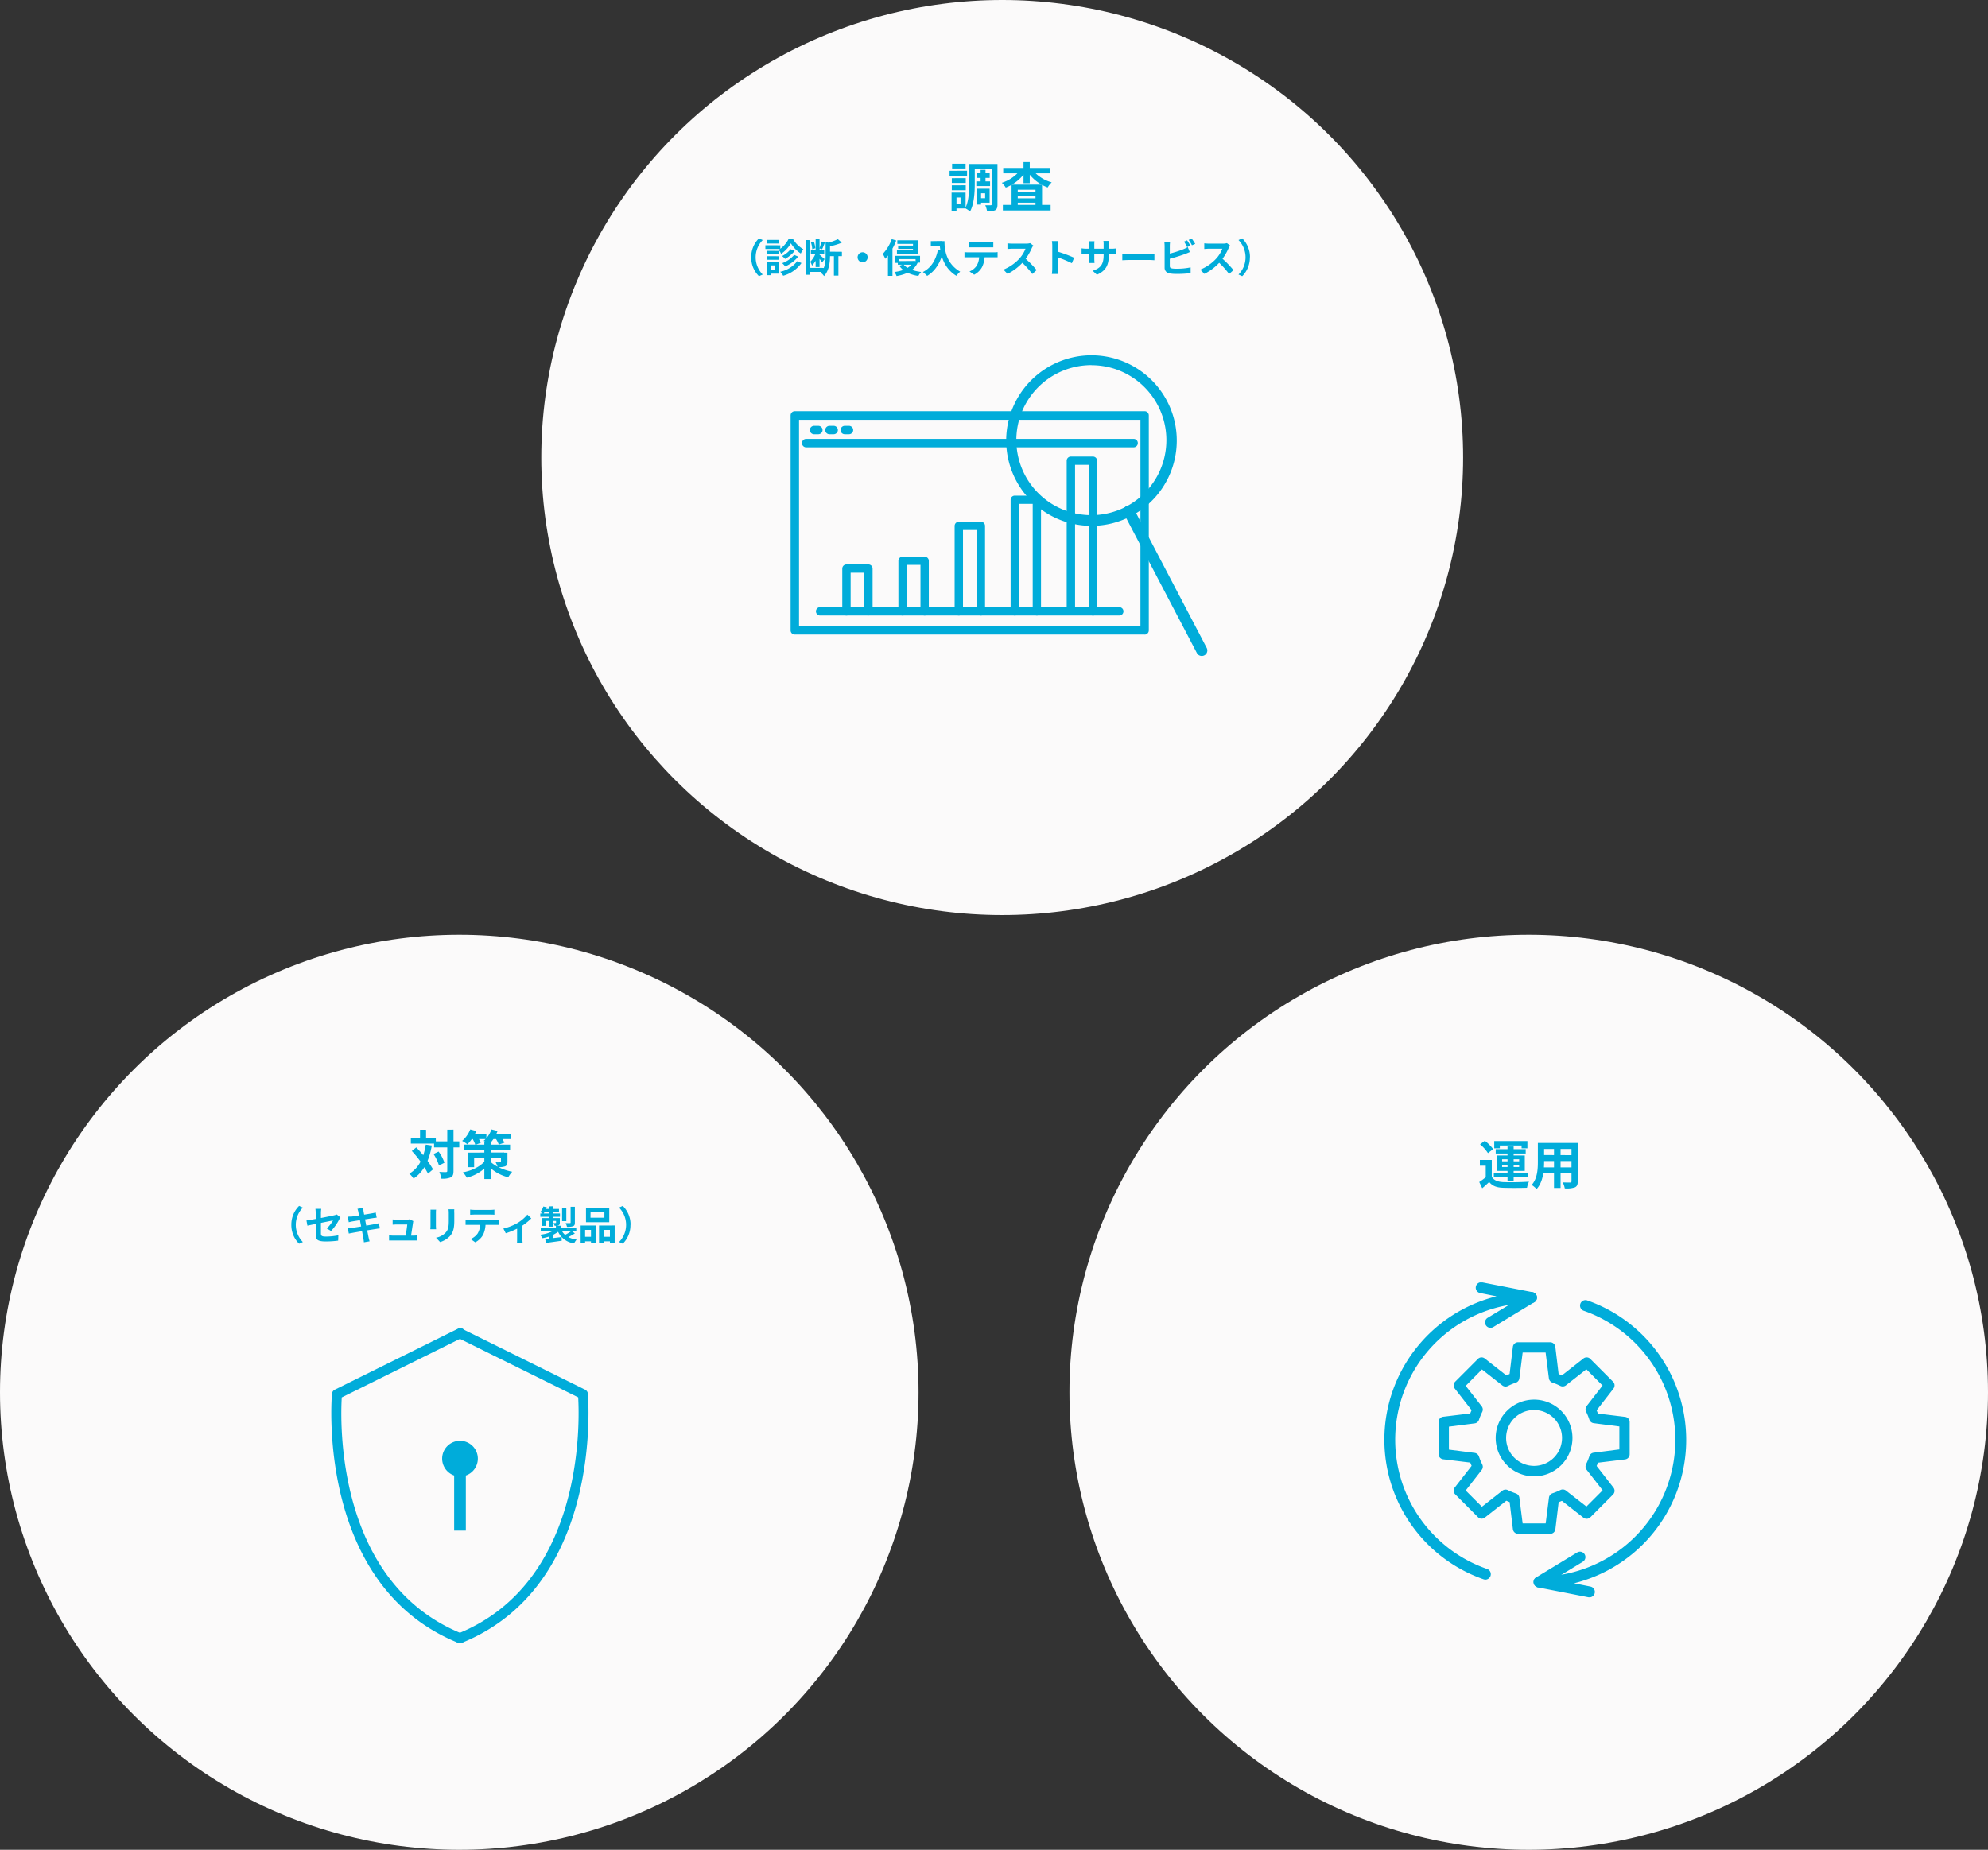 <svg id="Layer_1" data-name="Layer 1" xmlns="http://www.w3.org/2000/svg" viewBox="0 0 606 564"><rect x="0" y="0" width="606" height="564" fill="#333333" stroke="none"/><defs><clipPath id="clip-path"><rect class="cls-1" x="241" y="108" width="127" height="92"/></clipPath><clipPath id="clip-path-2"><rect class="cls-1" x="422" y="391" width="92" height="96"/></clipPath><clipPath id="clip-path-3"><rect class="cls-1" x="101" y="405" width="78.42" height="96"/></clipPath><style>.cls-1{fill:none}.cls-2{fill:#fbfafa}.cls-3{fill:#00acda}</style></defs><ellipse class="cls-2" cx="305.5" cy="139.5" rx="140.5" ry="139.5"/><ellipse class="cls-2" cx="140" cy="424.5" rx="140" ry="139.5"/><ellipse class="cls-2" cx="466" cy="424.5" rx="140" ry="139.5"/><path class="cls-3" d="M297.69 52.84v1.41h4v-1.41zm-.08 2.48v1.41h4.19v-1.41zm1.31-3.52v4.34h1.49V51.8zm-2.58-1.8v1.63H303V50zm2.13 7.55v1.38h1.83v1.5h-1.83v1.37h3.2v-4.26zm-.75 0v4.82h1.34v-4.83zm4.56-7.55v12.28c0 .24-.06.3-.29.3h-1.65a7.09 7.09 0 01.55 1.87 5.07 5.07 0 002.46-.35c.55-.3.71-.85.71-1.77V50zm-6.86 0v6c0 2.32-.08 5.39-1.2 7.49a7.42 7.42 0 011.48 1c1.27-2.3 1.44-6 1.44-8.53V50zm-5.28 4.34v1.44h4.25v-1.45zm.09-4.42v1.46h4.11v-1.47zm-.09 6.59V58h4.25v-1.5zm-.68-4.43v1.52h5.33v-1.53zm1.54 6.65v1.5h1.8v1.83H291v1.5h3.34v-4.83zm-.93 0v5.5h1.5v-5.5zm15.63 3.74v1.7h14.56v-1.7zm3.58-4v1.33h7.35v-1.31zm0 2v1.33h7.35v-1.33zm-.92-4.17v7.16h1.88v-5.61h5.41v5.55h2v-7.1zm-2.55-5.09v1.65h14.34v-1.65zm6.19-1.79v6.44h1.9v-6.44zm-.88 2.32a11.7 11.7 0 01-5.73 4 8 8 0 011.2 1.47 12.93 12.93 0 006.09-4.88zm3.58 0l-1.52.59a13.05 13.05 0 006.18 4.84 6.88 6.88 0 011.23-1.56 11.47 11.47 0 01-5.91-3.86zM229 78.44a7.92 7.92 0 002.36 5.77l1.14-.51a7.48 7.48 0 010-10.5l-1.14-.52a7.92 7.92 0 00-2.36 5.76zm12.1-4.21a10 10 0 003 3.07 9.81 9.81 0 01.77-1.31 8.48 8.48 0 01-3.14-3.13h-1.34a8.4 8.4 0 01-3 3.32 6.25 6.25 0 01.71 1.22 9.6 9.6 0 002.96-3.17zM241 76a8.05 8.05 0 01-2.6 2.07 5.39 5.39 0 01.91.87 10 10 0 002.94-2.44zm1.08 1.72a8.64 8.64 0 01-3.65 2.52 4.88 4.88 0 01.9 1 10.81 10.81 0 004-3zm.94 1.91a8.85 8.85 0 01-5.19 3.23 5.25 5.25 0 01.9 1.22 10.2 10.2 0 005.58-3.88zm-9.14-3.15v1.08h3.63V76.5zm0-3.32v1.1h3.55v-1.1zm0 4.95v1.09h3.63v-1.07zm-.57-3.33v1.14h4.55V74.8zm1.2 5v1.14h1.79v1.38h-1.79v1.14h3V79.8zm-.65 0v4.12h1.21v-4.1zm13.32-3.52v1.21h4.07v-1.19zm-.68 5.4v1.24h4.56v-1.22zm-.8-8.46v10.57h1.3V73.22zm2.93-.28v8.5h1.19v-8.5zm.11 4A7.51 7.51 0 01247 79.8a7.21 7.21 0 01.54 1.2 9.54 9.54 0 002.05-3.7zm1.62-3.28a15.24 15.24 0 01-.56 2.11l.81.25c.25-.53.58-1.37.88-2.1zm-3.16.28a8.48 8.48 0 01.41 2.08l.93-.31a7.8 7.8 0 00-.46-2zm2.58 3.69l-.63.5A17 17 0 01250.6 80l.77-1c-.24-.18-1.26-1.12-1.55-1.35zm2.52-.88v1.37h4.34v-1.33zm1.9.67v6.63h1.37v-6.59zm-2.53-3.68V78c0 1.64-.13 3.69-1.49 5.18a3 3 0 011 1c1.6-1.71 1.83-4.36 1.83-6.15v-3.59c.2 0 .3-.09.31-.21zm3.74-.8a14.91 14.91 0 01-3.41 1.2 4.61 4.61 0 01.44 1.09A19.48 19.48 0 00256.6 74zm7.55 4a1.53 1.53 0 101.52 1.52 1.53 1.53 0 00-1.48-1.52zm10.57-3.65v1.09h4.78v2h-4.9v1.09h6.33v-4.18zm.25 1.61v1h5.28v-1zM272.76 78v2.16H274V79h5.1v1.08h1.36V78zm.92 1.6v1.11h5.05v-1.15zm4.68 0v.18c-.79 1.84-3.05 2.82-5.72 3.15a5.11 5.11 0 01.66 1.24c3-.52 5.42-1.67 6.49-4.23l-.9-.39h-.24zm-3 1l-1.23.43c1.2 1.72 3.18 2.72 5.82 3.11a5.14 5.14 0 01.85-1.22c-2.48-.32-4.47-1.07-5.43-2.37zm-3.53-7.69a12.71 12.71 0 01-2.74 4.51 8.74 8.74 0 01.76 1.49 17.66 17.66 0 003.34-5.58zm-1.16 3.31v7.9h1.38V74.8zm13.07-2.69V75h3.39v-1.52zm2.69 0c0 2.45.52 7.82 5.1 10.56a7.71 7.71 0 011.16-1.26c-4.45-2.6-4.78-7-4.78-9.3zm-.52 2.63c-.65 3.18-2.09 5.51-4.6 6.78a9.43 9.43 0 011.31 1.18c2.51-1.51 4.11-4.09 4.95-7.66zm9.49-2.3v1.55h7.39v-1.6a11 11 0 01-1.28.08h-4.81a10.9 10.9 0 01-1.29-.08zm-1.4 3.01v1.57h10.1v-1.57a7.3 7.3 0 01-1.1.07h-7.86a8.77 8.77 0 01-1.14-.07zm6.14.84h-1.67a5.9 5.9 0 01-.76 3.32 4.88 4.88 0 01-2.18 1.73l1.42 1a5.71 5.71 0 002.4-2.31 8 8 0 00.8-3.74zM315 74.88l-1-.74a4.19 4.19 0 01-1.24.15h-4.24a13.2 13.2 0 01-1.42-.09v1.72c.27 0 .93-.08 1.42-.08h4.08a9.72 9.72 0 01-1.8 2.94 13.61 13.61 0 01-4.92 3.43l1.25 1.29a15.89 15.89 0 005-3.91 16.8 16.8 0 002.42-4 4.05 4.05 0 01.45-.71zm-2.68 3.72l-1.13 1.11a26.05 26.05 0 013.48 3.83l1.33-1.19a31.15 31.15 0 00-3.68-3.75zm8.44 3.26a11.73 11.73 0 01-.12 1.67h1.88c-.06-.49-.11-1.33-.11-1.67v-6.9a12.78 12.78 0 01.11-1.45h-1.87a8.87 8.87 0 01.12 1.45zm1.29-5.24v1.72a37 37 0 014.69 1.91l.68-1.67a40.9 40.9 0 00-5.37-1.96zM338 77.71v-3.15a8.74 8.74 0 01.07-1.1h-1.72a6 6 0 01.07 1.1v3.2c0 2.95-1 4-3.33 4.8l1.28 1.21c2.89-1.29 3.63-3.1 3.63-6.06zm-4.35-4.15h-1.7a8.15 8.15 0 01.07 1.08v4.29c0 .54 0 1-.06 1.26h1.68c0-.23-.06-.72-.06-1.26v-4.28a10.52 10.52 0 01.05-1.09zm-3.95 2.16v1.63h9.18a10.87 10.87 0 011.32 0v-1.6a8.13 8.13 0 01-1.33.09H331a8.51 8.51 0 01-1.32-.12zm12.41 1.72v1.9c.46 0 1.26-.07 1.93-.07h6.46c.5 0 1.12.06 1.4.07v-1.9c-.32 0-.85.09-1.41.09H344c-.6 0-1.46-.05-1.91-.09zm19.77-4.16l-.95.4a16 16 0 01.93 1.66l1-.42a17.17 17.17 0 00-1-1.64zm1.41-.54l-.95.4a11.82 11.82 0 011 1.65l1-.42a18.31 18.31 0 00-1.07-1.63zm-6.6 1.07h-1.76a11.66 11.66 0 01.08 1.25v6.52a1.73 1.73 0 001.65 1.8 12.5 12.5 0 002 .14 36.07 36.07 0 004.28-.24v-1.76a20.11 20.11 0 01-4.19.41 9.22 9.22 0 01-1.38-.07c-.54-.1-.78-.23-.78-.76v-6a10.63 10.63 0 01.08-1.29zm-.79 3.68v1.57a49 49 0 005.4-1.63c.4-.15.94-.38 1.39-.57l-.63-1.52a11.31 11.31 0 01-1.31.65 32.3 32.3 0 01-4.87 1.5zm19.1-2.61l-1-.74a4.19 4.19 0 01-1.24.15h-4.24a13.2 13.2 0 01-1.42-.09v1.72c.27 0 .93-.08 1.42-.08h4.08a9.72 9.72 0 01-1.8 2.94 13.61 13.61 0 01-4.92 3.43l1.25 1.29a15.89 15.89 0 005-3.91 16.8 16.8 0 002.42-4 4.05 4.05 0 01.45-.71zm-2.68 3.72l-1.13 1.11a26.05 26.05 0 013.48 3.83l1.33-1.19a31.15 31.15 0 00-3.68-3.75zm8.71-.16a8 8 0 00-2.36-5.76l-1.14.52a7.48 7.48 0 010 10.5l1.14.51a8 8 0 002.33-5.77zM132.32 348v1.84H140V348zm-7.08-1.1v1.78h7.61v-1.78zm11.1-2.46V357c0 .27-.1.35-.37.37s-1.15 0-2.05-.05a7.63 7.63 0 01.61 2.06 6.41 6.41 0 002.9-.4c.61-.33.81-.88.81-2v-12.56zm-4.19 7.42a13.23 13.23 0 011.66 3.5l1.67-.84a12.59 12.59 0 00-1.78-3.41zm-6.61-.93a32.61 32.61 0 014.93 6.91l1.53-1.31a33.36 33.36 0 00-5.12-6.69zm2.5-6.48V348h1.84v-3.54zm1.74 4.55c-.64 4.09-2.1 7.15-5 8.84a9.49 9.49 0 011.29 1.51c3.09-2.07 4.74-5.44 5.56-10.08zm11.71 0v1.65h14V349zm6.15-.86v11.36h2.06v-11.42zm-5.11 3.3v4.44h2V353h9.16v-1.61zm10.18 0v2.73c0 .16-.07.21-.26.21a10.84 10.84 0 01-1.36 0 7.57 7.57 0 01.63 1.48 6.14 6.14 0 002.24-.24c.57-.24.73-.63.73-1.43v-2.73zm-4.87 2.51c-1.32 1.66-3.93 3-6.75 3.5a7.39 7.39 0 011.2 1.62 12.33 12.33 0 007-4.58zm1.38 0l-1 .9a12.87 12.87 0 006.7 4.1 9.61 9.61 0 011.22-1.68c-3.08-.6-5.75-2.01-6.92-3.37zm-5.95-8.24v1.6h5v-1.6zm6.43 0v1.6h6.06v-1.6zm-6.35-1.36a9 9 0 01-2.47 3.51 12.28 12.28 0 011.6 1.05 13.16 13.16 0 002.71-4.06zm6.45 0a7.7 7.7 0 01-2.36 3.49 11 11 0 011.62 1.11 11.58 11.58 0 002.62-4.13zm-5.89 2.63a11.56 11.56 0 011 2.09l1.65-.62a10.87 10.87 0 00-1.11-2zm7-.13a10.16 10.16 0 011.14 2.13l1.71-.56a10.7 10.7 0 00-1.23-2.07zm-62.1 26.59a7.93 7.93 0 002.37 5.77l1.14-.51a7.48 7.48 0 010-10.5l-1.14-.52a7.92 7.92 0 00-2.37 5.76zm7.43 3c0 1.43.4 2.08 3.12 2.08a28.67 28.67 0 003.72-.25l.06-1.63a19.72 19.72 0 01-3.79.39c-1.31 0-1.52-.25-1.52-1v-6.07a10.06 10.06 0 01.1-1.38h-1.78a10.1 10.1 0 01.09 1.38zm7.55-5.26l-1.15-.9a3.68 3.68 0 01-.85.28c-1.1.27-6.74 1.37-8.37 1.56l.29 1.58c1.52-.34 7.07-1.44 7.8-1.59a10.48 10.48 0 01-1.91 2.44l1.32.78a16.35 16.35 0 002.48-3.51c.11-.24.28-.52.39-.68zm5.43-1.71c.2 1 1.36 7 1.54 8.1a12.17 12.17 0 01.17 1.21l1.73-.3c-.11-.39-.22-.82-.3-1.17-.25-1.23-1.44-7.3-1.56-8.09 0-.29-.1-.7-.12-.92l-1.71.27a6.88 6.88 0 01.25.86zM106 371l.32 1.65c.41-.1.72-.18 1.09-.25l6.31-1c.36-.05.85-.12 1.11-.13l-.3-1.58a11.19 11.19 0 01-1.12.25c-1.07.21-5.28.86-6.29 1-.44-.02-.8 0-1.12.06zm0 3.51l.34 1.61c.26-.07.68-.14 1.2-.24 1.18-.23 5.5-.93 7-1.16.44-.07.93-.16 1.26-.18l-.31-1.59c-.33.09-.77.2-1.24.28-1.38.26-5.76 1-7 1.15a12.2 12.2 0 01-1.25.1zm20-2.19l-1.15-.57a2.68 2.68 0 01-.89.14h-3.08a9.68 9.68 0 01-1.19-.09v1.59c.35 0 .83-.05 1.2-.05h3.25c-.06.8-.42 3.12-.57 3.91h1.65c.15-.86.55-3.59.68-4.43a2.46 2.46 0 01.1-.53zm-7.4 4.34v1.57h8.65v-1.55c-.31 0-.88.06-1.17.06h-6.31a10.08 10.08 0 01-1.22-.11zm19.93-7.94h-1.81a8 8 0 01.08 1.21v2.27c0 1.87-.16 2.77-1 3.67a5.41 5.41 0 01-2.89 1.51l1.26 1.33a7 7 0 002.9-1.74c.9-1 1.41-2.08 1.41-4.68v-2.39c-.03-.49-.02-.9 0-1.21zm-5.55.11h-1.75a7.44 7.44 0 010 .91v4a9.68 9.68 0 01-.06 1.06h1.76c0-.28-.05-.75-.05-1.05v-4.05a7.77 7.77 0 01.05-.9zm10.34 0v1.55c.36 0 .88-.05 1.28-.05h4.83c.41 0 .87 0 1.28.05v-1.55a11.28 11.28 0 01-1.28.08h-4.83a10.73 10.73 0 01-1.33-.1zm-1.4 3.06v1.57h10.11v-1.56a7.3 7.3 0 01-1.1.07H143a8.77 8.77 0 01-1.13-.1zm6.14.84h-1.67a5.91 5.91 0 01-.77 3.32 4.91 4.91 0 01-2.17 1.73l1.42 1a5.77 5.77 0 002.4-2.31 8.08 8.08 0 00.73-3.76zm5.4 1.88l.71 1.41a23.1 23.1 0 004.3-1.85 17.44 17.44 0 003.48-2.68l-1.19-1.16a12.22 12.22 0 01-3 2.55 16 16 0 01-4.35 1.71zm4.17-.78v3.95c0 .43 0 1.07-.07 1.31h1.78a7 7 0 01-.08-1.31v-4.28zm11.83-.14V375h1.45v-1.28zm0 1.08a10.38 10.38 0 01-4.87 1.7 4.5 4.5 0 01.77 1.05 11 11 0 005.21-2.27zm1.59-.07l-1.18.25a6.23 6.23 0 005.13 4.15 5.23 5.23 0 01.78-1.14c-2.54-.37-4.1-1.47-4.78-3.28zm3.16.61a13.34 13.34 0 01-2.27 1.35l.86.71a14.5 14.5 0 002.43-1.31zm-8 2.51l.2 1.16 4.83-.68-.05-1.12c-1.93.23-3.84.47-5.1.62zm-1.37-3.5v1.13h10.83v-1.15zm6.5-6v4h1.29v-4zm2.6-.38v4.79c0 .14 0 .19-.23.19h-1.3a4.49 4.49 0 01.42 1.14 5.15 5.15 0 001.86-.2c.43-.18.55-.48.55-1.1v-4.81zm-6.64-.1V374h1.23v-6.21zm2.2 3.55v1.38c0 .1 0 .12-.14.12a3.27 3.27 0 01-.64 0 4.38 4.38 0 01.34.83 2.94 2.94 0 001.2-.14c.32-.15.39-.36.39-.82v-1.37zm-4.19 0v2.38h1.09v-1.5h3.57v-.88zm-.61-1.39v1h6v-1zm1.31-1.39l-.37.91h4.76v-.91zm-.38-.75a4.84 4.84 0 01-.95 1.71 8.74 8.74 0 01.95.55 7.33 7.33 0 001.06-2zm1.66 8.8v1.79h1.38v-2.35l-.64-.2zm12.73-7h4.22v1.62H180zm-1.39-1.37v4.36h7.09v-4.36zm-1.63 5.37v5.42h1.36V375h1.79v4h1.44v-5.35zm5.61 0v5.42H184V375h1.92v4h1.45v-5.36zm-5 3.44v1.38h3.15v-1.38zm5.67 0v1.38h3.36v-1.38zm8.93-3.66a7.92 7.92 0 00-2.37-5.76l-1.14.52a7.48 7.48 0 010 10.5l1.14.51a7.93 7.93 0 002.34-5.77zm262.53-19.78h-3.63v1.77h1.79v4.11h1.84zm0 5.13h-1.66a23 23 0 01-2.16 1.6l.91 1.91c.8-.69 1.47-1.3 2.11-1.92 1 1.23 2.26 1.69 4.18 1.77s5.36.07 7.36 0a7.88 7.88 0 01.59-1.87c-2.23.17-6 .22-7.94.13-1.65-.1-2.78-.56-3.39-1.62zm-3.58-9.89a12.15 12.15 0 012.41 2.68l1.59-1.22a13.43 13.43 0 00-2.53-2.53zm8.38.66V360h1.86v-10.44zm-1.65 5.63h5.2v.64h-5.2zm0-1.73h5.2v.63h-5.2zm-1.63-1.16v4.7h8.54v-4.7zm-.77-4.39v2.21h1.7v-.85h6.64v.85h1.77v-2.21zm.45 2.47v1.32h9.14v-1.32zm-.58 7.2V359h10.42v-1.39zm14.5-9.09v1.82h9.82v-1.82zm0 3.68V354h9.86v-1.79zm0 3.77v1.81h9.95v-1.81zm-1.07-7.45v5.74c0 2.26-.15 5.12-1.89 7.06a7.49 7.49 0 011.5 1.25c2-2.15 2.29-5.75 2.29-8.29v-5.76zm10.25 0v11.68c0 .27-.11.37-.41.38s-1.35 0-2.26-.05a7.26 7.26 0 01.62 1.84 7.68 7.68 0 003.09-.32c.64-.3.87-.81.87-1.84v-11.69zm-5.33.72v13h2v-13z"/><g clip-path="url(#clip-path)"><path class="cls-3" d="M332.75 160.33a26.46 26.46 0 01-7.84-1.2 26 26 0 117.84 1.2zm-.05-49a22.87 22.87 0 106.83 1.05 23.31 23.31 0 00-6.83-1.03z"/><path class="cls-3" d="M366.32 200a1.68 1.68 0 01-1.48-.9l-22.24-42.48a1.68 1.68 0 013-1.55l22.24 42.47a1.68 1.68 0 01-1.48 2.46z"/><path class="cls-3" d="M348.92 193.49H242.27a1.27 1.27 0 01-1.27-1.28v-65.54a1.29 1.29 0 011.27-1.29h106.65a1.28 1.28 0 011.27 1.29v65.55a1.29 1.29 0 01-1.27 1.29zm-105.35-2.56h104.07V128H243.57z"/><path class="cls-3" d="M345.57 136.39h-99.93a1.29 1.29 0 010-2.57h99.93a1.27 1.27 0 011.27 1.28 1.28 1.28 0 01-1.27 1.29zm-63.71 51.28a1.27 1.27 0 01-1.27-1.27v-14.16h-4.18v14.16a1.27 1.27 0 01-1.28 1.27 1.26 1.26 0 01-1.27-1.27V171a1.27 1.27 0 011.27-1.27h6.72a1.27 1.27 0 011.28 1.27v15.4a1.28 1.28 0 01-1.28 1.27zm-17.11 0a1.27 1.27 0 01-1.27-1.27v-11.77h-4.18v11.77a1.28 1.28 0 01-1.28 1.27 1.26 1.26 0 01-1.27-1.27v-13a1.27 1.27 0 011.25-1.3h6.72a1.27 1.27 0 011.27 1.27v13a1.27 1.27 0 01-1.27 1.27zm34.25 0a1.27 1.27 0 01-1.27-1.27v-24.8h-4.18v24.8a1.28 1.28 0 01-1.28 1.27 1.27 1.27 0 01-1.27-1.27v-26.06a1.28 1.28 0 011.28-1.27H299a1.27 1.27 0 011.27 1.27v26.06a1.27 1.27 0 01-1.27 1.27zm17.07 0a1.27 1.27 0 01-1.27-1.27v-32.77h-4.18v32.77a1.28 1.28 0 01-1.28 1.27 1.26 1.26 0 01-1.27-1.27v-34a1.27 1.27 0 011.27-1.28h6.72a1.27 1.27 0 011.27 1.28v34a1.27 1.27 0 01-1.27 1.27zm17.1 0a1.27 1.27 0 01-1.28-1.27v-44.67h-4.18v44.67a1.28 1.28 0 01-2.55 0v-45.93a1.27 1.27 0 011.28-1.27h6.71a1.27 1.27 0 011.28 1.27v45.94a1.27 1.27 0 01-1.28 1.27zm-83.72-55.26h-1.29a1.29 1.29 0 010-2.58h1.29a1.29 1.29 0 010 2.58zm4.67 0h-1.29a1.28 1.28 0 01-1.27-1.29 1.29 1.29 0 011.27-1.29h1.29a1.29 1.29 0 010 2.58zm4.67 0h-1.29a1.28 1.28 0 01-1.27-1.29 1.29 1.29 0 011.27-1.29h1.29a1.29 1.29 0 010 2.58z"/><path class="cls-3" d="M341.07 187.67h-90.95a1.28 1.28 0 110-2.55h90.95a1.28 1.28 0 110 2.55z"/></g><g clip-path="url(#clip-path-2)"><path class="cls-3" d="M467.67 449.47a11 11 0 1111-11 11 11 0 01-11 11zm0-20.23a9.19 9.19 0 109.15 9.18 9.18 9.18 0 00-9.15-9.18z"/><path class="cls-3" d="M467.67 450.14a11.7 11.7 0 1111.66-11.7 11.69 11.69 0 01-11.66 11.7zm0-22.07A10.36 10.36 0 10478 438.42a10.35 10.35 0 00-10.33-10.35zm0 20.23a9.86 9.86 0 119.82-9.86 9.85 9.85 0 01-9.82 9.86zm0-18.39a8.52 8.52 0 108.48 8.51 8.51 8.51 0 00-8.48-8.51z"/><path class="cls-3" d="M472.55 467h-9.79a.91.91 0 01-.91-.8l-1.06-8.71a17.52 17.52 0 01-1.68-.7l-6.9 5.38a.91.91 0 01-1.21-.07l-6.93-6.95a.92.92 0 01-.07-1.22l5.37-6.91a17.69 17.69 0 01-.7-1.69l-8.67-1.07a.92.92 0 01-.81-.92v-9.82a.91.91 0 01.81-.91l8.68-1.07c.2-.56.44-1.13.7-1.68l-5.38-6.92a.92.92 0 01.07-1.22l6.93-7a.91.91 0 011.21-.07l6.9 5.39c.55-.26 1.11-.5 1.68-.71l1.06-8.7a.91.91 0 01.91-.81h9.79a.9.9 0 01.91.81l1.06 8.7c.57.21 1.14.45 1.68.71l6.9-5.39a.93.93 0 011.22.07l6.92 7a.92.92 0 01.07 1.22l-5.31 6.92c.25.55.49 1.12.7 1.68l8.68 1.07a.91.91 0 01.8.91v9.82a.92.92 0 01-.8.92l-8.68 1.06c-.21.57-.45 1.14-.7 1.69l5.36 6.91a.92.92 0 01-.07 1.22l-6.92 6.95a.92.92 0 01-1.22.07l-6.9-5.38a16.51 16.51 0 01-1.68.7l-1.06 8.71a.9.9 0 01-.96.81zm-9-1.84h8.16l1-8.46a.93.93 0 01.61-.76 18.54 18.54 0 002.52-1 .91.91 0 011 .1l6.71 5.24 5.78-5.79-5.24-6.73a.94.94 0 01-.1-1 19.26 19.26 0 001-2.53.89.89 0 01.75-.62l8.44-1v-8.19l-8.44-1.05a.9.9 0 01-.75-.62 19.26 19.26 0 00-1-2.53.94.94 0 01.1-1l5.24-6.73-5.78-5.79-6.71 5.24a.92.92 0 01-1 .11 17.39 17.39 0 00-2.52-1.05.88.88 0 01-.61-.76l-1-8.46h-8.16l-1.05 8.46a.93.93 0 01-.62.76 18.38 18.38 0 00-2.52 1.05.9.9 0 01-1-.11l-6.71-5.24-5.78 5.79 5.23 6.73a.92.92 0 01.11 1 18 18 0 00-1.05 2.53.89.89 0 01-.76.62l-8.4.98v8.19l8.43 1a.94.94 0 01.76.62 18 18 0 001.05 2.53.92.92 0 01-.11 1l-5.23 6.73 5.78 5.79 6.71-5.24a.9.9 0 011-.1 18.54 18.54 0 002.52 1 .89.89 0 01.62.76z"/><path class="cls-3" d="M472.55 467.67h-9.79a1.61 1.61 0 01-1.58-1.4l-1-8.29c-.32-.12-.65-.26-1-.41l-6.56 5.14a1.57 1.57 0 01-2.09-.13l-6.93-6.95a1.6 1.6 0 01-.14-2.1l5.13-6.59-.42-1-8.26-1a1.59 1.59 0 01-1.39-1.58v-9.82a1.59 1.59 0 011.39-1.58l8.26-1a10.31 10.31 0 01.42-1l-5.13-6.59a1.6 1.6 0 01.12-2.1l6.93-6.94a1.58 1.58 0 012.09-.13l6.57 5.15 1-.42 1-8.29a1.59 1.59 0 011.57-1.39h9.8a1.59 1.59 0 011.57 1.39l1 8.29c.32.13.65.26 1 .42l6.57-5.15a1.58 1.58 0 012.09.13l6.93 6.94a1.6 1.6 0 01.14 2.1L486.7 430l.41 1 8.27 1a1.59 1.59 0 011.39 1.58v9.82a1.59 1.59 0 01-1.39 1.58l-8.27 1c-.12.33-.26.65-.41 1l5.13 6.59a1.6 1.6 0 01-.12 2.1l-6.93 6.95a1.6 1.6 0 01-2.09.13l-6.57-5.14-1 .41-1 8.29a1.6 1.6 0 01-1.57 1.36zm-13.46-11.55a.62.62 0 01.29.07 15.12 15.12 0 001.63.67.65.65 0 01.43.55l1.06 8.71a.24.24 0 00.24.22h9.8a.23.23 0 00.24-.22l1.06-8.71a.7.7 0 01.43-.55c.55-.2 1.09-.43 1.63-.67a.69.69 0 01.7.09l6.89 5.38a.27.27 0 00.33 0l6.93-6.95a.25.25 0 000-.33l-5.36-6.92a.68.68 0 01-.09-.7c.26-.53.48-1.08.69-1.63a.64.64 0 01.55-.44l8.67-1.06a.25.25 0 00.23-.24v-9.82a.26.26 0 00-.23-.24l-8.67-1.07a.69.69 0 01-.55-.43c-.21-.55-.43-1.1-.67-1.64a.71.71 0 01.08-.7l5.37-6.91a.26.26 0 000-.33l-6.92-6.95a.24.24 0 00-.33 0l-6.89 5.38a.68.68 0 01-.71.09 15 15 0 00-1.62-.67.62.62 0 01-.43-.55l-1.07-8.7a.25.25 0 00-.24-.23h-9.79a.25.25 0 00-.24.23l-1.06 8.7a.7.7 0 01-.43.55c-.55.21-1.1.43-1.63.67a.66.66 0 01-.7-.09l-6.9-5.38a.24.24 0 00-.32 0l-6.93 6.95a.24.24 0 000 .33l5.37 6.91a.71.71 0 01.09.7 15.27 15.27 0 00-.67 1.64.64.64 0 01-.55.43l-8.68 1.07a.24.24 0 00-.22.24v9.82a.24.24 0 00.22.24l8.68 1.06a.7.7 0 01.55.44c.2.55.43 1.1.67 1.63a.71.71 0 01-.09.7l-5.37 6.92a.26.26 0 000 .33l6.93 6.95a.23.23 0 00.32 0l6.9-5.38a.66.66 0 01.41-.14zm12.66 9.71h-8.17a.68.68 0 01-.66-.59l-1.05-8.46a.25.25 0 00-.17-.21 17.94 17.94 0 01-2.61-1.08.21.21 0 00-.26 0l-6.7 5.25a.67.67 0 01-.89 0l-5.78-5.8a.67.67 0 010-.89l5.23-6.73a.48.48 0 000-.28 17.94 17.94 0 01-1.08-2.61.25.25 0 00-.2-.17l-8.41-1.07a.66.66 0 01-.58-.67v-8.19a.68.68 0 01.58-.67l8.44-1.05a.21.21 0 00.2-.17 18.06 18.06 0 011.08-2.62.21.21 0 000-.25l-5.23-6.73a.67.67 0 010-.89l5.78-5.8a.67.67 0 01.89 0l6.7 5.24s.18.07.26 0a17.94 17.94 0 012.61-1.08.3.3 0 00.17-.21l1.05-8.46a.65.65 0 01.66-.59h8.17a.7.7 0 01.67.59l1 8.46a.26.26 0 00.17.21 19.35 19.35 0 012.61 1.08.26.26 0 00.27 0l6.71-5.24a.67.67 0 01.89 0l5.78 5.8a.67.67 0 01.05.89l-5.23 6.73s-.07.17 0 .25a19.25 19.25 0 011.08 2.62.27.27 0 00.2.17l8.44 1.05a.66.66 0 01.58.67v8.19a.68.68 0 01-.58.67l-8.42 1.05a.21.21 0 00-.2.17 18.13 18.13 0 01-1.08 2.61.21.21 0 000 .26l5.23 6.73a.67.67 0 01-.05.89l-5.78 5.8a.67.67 0 01-.89.05l-6.71-5.24a.56.56 0 00-.27 0 17.94 17.94 0 01-2.61 1.08.3.3 0 00-.17.21l-1 8.46a.66.66 0 01-.67.59zm-7.58-1.35h7l1-7.86a1.61 1.61 0 011.08-1.32 18.25 18.25 0 002.42-1 1.6 1.6 0 011.69.18l6.23 4.86 4.94-4.95-4.87-6.24a1.63 1.63 0 01-.18-1.71 17.71 17.71 0 001-2.42 1.57 1.57 0 011.32-1.09l7.83-1v-7l-7.83-1a1.61 1.61 0 01-1.32-1.09 19.09 19.09 0 00-1-2.44 1.61 1.61 0 01.18-1.7l4.85-6.25-4.94-4.95-6.22 4.88a1.61 1.61 0 01-1.7.18 17.71 17.71 0 00-2.42-1 1.61 1.61 0 01-1.08-1.31l-1-7.86h-7l-1 7.86a1.63 1.63 0 01-1.08 1.33 16.67 16.67 0 00-2.42 1 1.59 1.59 0 01-1.7-.17l-6.22-4.87-4.94 5 4.87 6.24a1.59 1.59 0 01.17 1.7 20.43 20.43 0 00-1 2.43 1.58 1.58 0 01-1.32 1.08l-7.84 1v7l7.84 1a1.63 1.63 0 011.32 1.09 19 19 0 001 2.42 1.59 1.59 0 01-.17 1.7l-4.87 6.25 4.94 4.95 6.22-4.88a1.61 1.61 0 011.7-.18 18.83 18.83 0 002.42 1 1.58 1.58 0 011.08 1.32l1 7.86z"/><path class="cls-3" d="M452.8 481.62a2 2 0 01-.53-.09 45.05 45.05 0 013.92-86.28l-5-1a1.66 1.66 0 01.64-3.26l15.34 3a1.66 1.66 0 011.34 1.79 1.64 1.64 0 01-1.64 1.5 41.7 41.7 0 00-13.53 81.1 1.67 1.67 0 01-.53 3.24z"/><path class="cls-3" d="M454.36 404.86a1.66 1.66 0 01-1.43-.81 1.63 1.63 0 01.57-2.26l12.5-7.59a1.64 1.64 0 012.27.57 1.66 1.66 0 01-.57 2.27l-12.5 7.58a1.72 1.72 0 01-.86.24zM484.49 487a1.09 1.09 0 01-.31 0l-15.35-3a1.68 1.68 0 01-1.34-1.79 1.64 1.64 0 011.65-1.5 41.7 41.7 0 0013.51-81.1 1.67 1.67 0 011.08-3.15 45.05 45.05 0 01-3.92 86.28l5 1a1.66 1.66 0 01-.33 3.29z"/><path class="cls-3" d="M469.14 484a1.66 1.66 0 01-.86-3.08l12.5-7.58a1.65 1.65 0 111.7 2.83L470 483.8a1.77 1.77 0 01-.86.24z"/></g><g clip-path="url(#clip-path-3)"><path class="cls-3" d="M140.21 501a1.51 1.51 0 01-.56-.11c-43.52-17.61-38.51-75.37-38.46-75.95a1.55 1.55 0 01.85-1.22l37.48-18.56a1.53 1.53 0 111.36 2.73l-36.7 18.18c-.43 7-2 56.38 36.6 72a1.53 1.53 0 01-.57 2.95z"/><path class="cls-3" d="M140.21 501a1.5 1.5 0 01-1.41-.95 1.53 1.53 0 01.85-2c38.61-15.63 37-65 36.6-72l-36.73-18.16a1.53 1.53 0 011.36-2.73l37.49 18.56a1.54 1.54 0 01.84 1.22c0 .58 5.07 58.34-38.43 75.95a1.74 1.74 0 01-.57.11z"/><path class="cls-3" d="M140.21 450.18a5.44 5.44 0 10-5.43-5.44 5.45 5.45 0 005.43 5.44z"/><path class="cls-3" d="M142 448.11h-3.56v18.58H142z"/></g></svg>